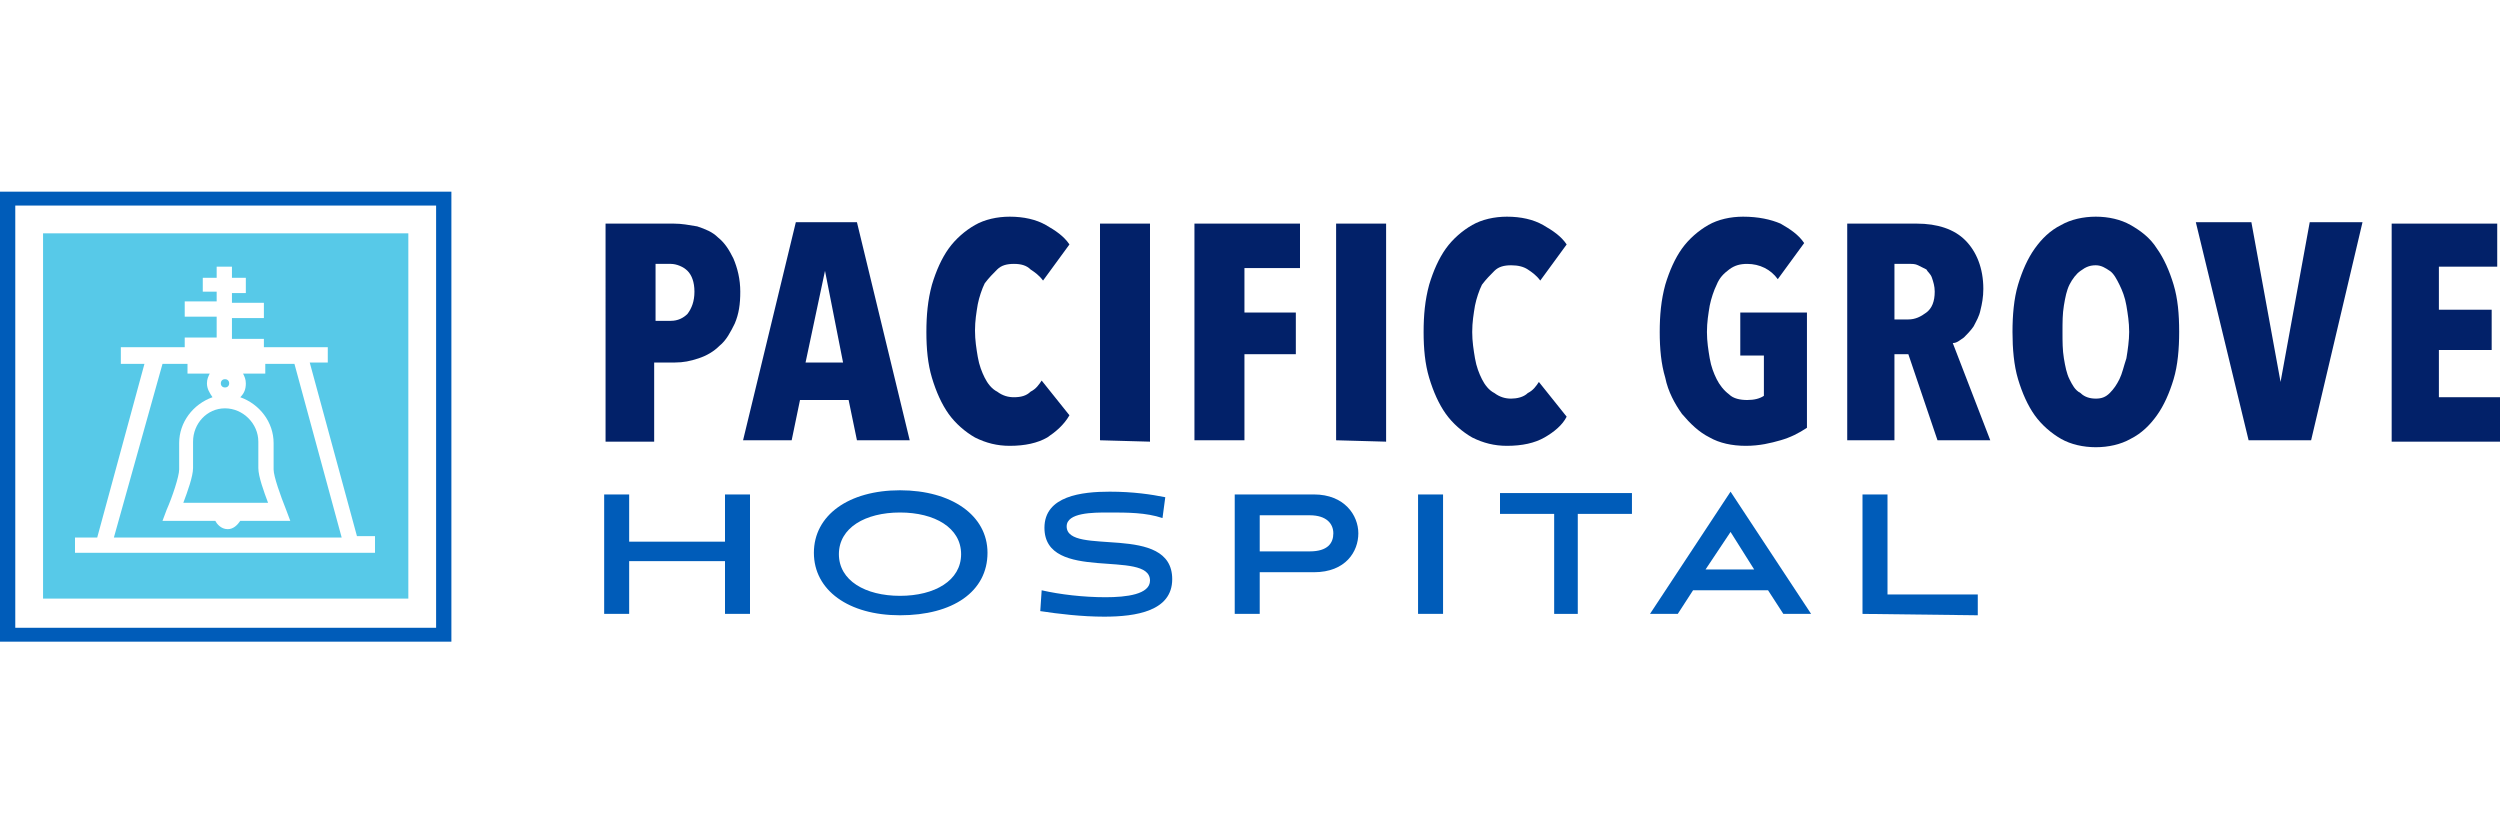 <?xml version="1.0" encoding="utf-8"?>
<!-- Generator: Adobe Illustrator 21.0.0, SVG Export Plug-In . SVG Version: 6.00 Build 0)  -->
<svg version="1.1" id="Layer_1" xmlns="http://www.w3.org/2000/svg" xmlns:xlink="http://www.w3.org/1999/xlink" x="0px" y="0px"
	 viewBox="0 0 180 60" style="enable-background:new 0 0 180 60;" xml:space="preserve">
<style type="text/css">
	.st0{fill:#022169;}
	.st1{fill:#005CB9;}
	.st2{fill:#57C9E8;}
</style>
<g>
	<g>
		<g>
			<path class="st0" d="M53.3,21c0,0.9-0.1,1.6-0.4,2.3c-0.3,0.6-0.6,1.2-1.1,1.6c-0.4,0.4-0.9,0.7-1.5,0.9
				c-0.6,0.2-1.1,0.3-1.7,0.3h-1.5v5.7h-3.5V16.1h4.9c0.6,0,1.1,0.1,1.7,0.2c0.6,0.2,1.1,0.4,1.5,0.8c0.5,0.4,0.8,0.9,1.1,1.5
				C53.1,19.3,53.3,20.1,53.3,21z M50,21c0-0.7-0.2-1.2-0.5-1.5S48.7,19,48.3,19h-1.1v4.1h1.1c0.5,0,0.9-0.2,1.2-0.5
				C49.8,22.2,50,21.7,50,21z"/>
			<path class="st0" d="M61.7,31.7l-0.6-2.9h-3.5L57,31.7h-3.5L57.3,16h4.4l3.8,15.7H61.7z M59.4,19.5L59.4,19.5L58,26.1h2.7
				L59.4,19.5z"/>
			<path class="st0" d="M75.4,31.5c-0.7,0.4-1.6,0.6-2.7,0.6c-0.9,0-1.7-0.2-2.5-0.6c-0.7-0.4-1.4-1-1.9-1.7s-0.9-1.6-1.2-2.6
				c-0.3-1-0.4-2.1-0.4-3.3c0-1.2,0.1-2.3,0.4-3.4c0.3-1,0.7-1.9,1.2-2.6s1.2-1.3,1.9-1.7c0.7-0.4,1.6-0.6,2.5-0.6
				c1,0,1.9,0.2,2.6,0.6c0.7,0.4,1.3,0.8,1.7,1.4l-1.9,2.6c-0.3-0.4-0.6-0.6-0.9-0.8C73.9,19.1,73.5,19,73,19s-0.9,0.1-1.2,0.4
				c-0.3,0.3-0.6,0.6-0.9,1c-0.2,0.4-0.4,1-0.5,1.5c-0.1,0.6-0.2,1.2-0.2,1.9c0,0.7,0.1,1.3,0.2,1.9s0.3,1.1,0.5,1.5s0.5,0.8,0.9,1
				c0.4,0.3,0.8,0.4,1.2,0.4c0.5,0,0.9-0.1,1.2-0.4c0.4-0.2,0.6-0.5,0.8-0.8l2,2.5C76.6,30.6,76,31.1,75.4,31.5z"/>
			<path class="st0" d="M79.2,31.7V16.1h3.6v15.7L79.2,31.7L79.2,31.7z"/>
			<path class="st0" d="M89.6,19.3v3.2h3.7v3h-3.7v6.2H86V16.1h7.6v3.2C93.6,19.3,89.6,19.3,89.6,19.3z"/>
			<path class="st0" d="M96.2,31.7V16.1h3.6v15.7L96.2,31.7L96.2,31.7z"/>
			<path class="st0" d="M111.2,31.5c-0.7,0.4-1.6,0.6-2.7,0.6c-0.9,0-1.7-0.2-2.5-0.6c-0.7-0.4-1.4-1-1.9-1.7s-0.9-1.6-1.2-2.6
				c-0.3-1-0.4-2.1-0.4-3.3c0-1.2,0.1-2.3,0.4-3.4c0.3-1,0.7-1.9,1.2-2.6s1.2-1.3,1.9-1.7c0.7-0.4,1.6-0.6,2.5-0.6
				c1,0,1.9,0.2,2.6,0.6c0.7,0.4,1.3,0.8,1.7,1.4l-1.9,2.6c-0.3-0.4-0.6-0.6-0.9-0.8c-0.3-0.2-0.7-0.3-1.2-0.3s-0.9,0.1-1.2,0.4
				c-0.3,0.3-0.6,0.6-0.9,1c-0.2,0.4-0.4,1-0.5,1.5c-0.1,0.6-0.2,1.2-0.2,1.9c0,0.7,0.1,1.3,0.2,1.9s0.3,1.1,0.5,1.5s0.5,0.8,0.9,1
				c0.4,0.3,0.8,0.4,1.2,0.4s0.9-0.1,1.2-0.4c0.4-0.2,0.6-0.5,0.8-0.8l2,2.5C112.5,30.6,111.9,31.1,111.2,31.5z"/>
			<path class="st0" d="M128.2,31.7c-0.7,0.2-1.5,0.4-2.5,0.4s-1.9-0.2-2.6-0.6c-0.8-0.4-1.4-1-2-1.7c-0.5-0.7-1-1.6-1.2-2.6
				c-0.3-1-0.4-2.1-0.4-3.3c0-1.2,0.1-2.3,0.4-3.4c0.3-1,0.7-1.9,1.2-2.6s1.2-1.3,1.9-1.7c0.7-0.4,1.6-0.6,2.5-0.6
				c1.1,0,2,0.2,2.7,0.5c0.7,0.4,1.3,0.8,1.7,1.4l-1.9,2.6c-0.5-0.7-1.3-1.1-2.2-1.1c-0.5,0-0.9,0.1-1.3,0.4s-0.7,0.6-0.9,1.1
				c-0.2,0.4-0.4,1-0.5,1.5c-0.1,0.6-0.2,1.2-0.2,1.9c0,0.7,0.1,1.3,0.2,1.9s0.3,1.1,0.5,1.5s0.5,0.8,0.9,1.1
				c0.3,0.3,0.8,0.4,1.3,0.4s0.9-0.1,1.2-0.3v-2.9h-1.7v-3.1h4.8v8.3C129.5,31.2,128.9,31.5,128.2,31.7z"/>
			<path class="st0" d="M139.5,31.7l-2.1-6.2h-1v6.2H133V16.1h5c1.5,0,2.7,0.4,3.5,1.2c0.8,0.8,1.3,2,1.3,3.5c0,0.6-0.1,1.1-0.2,1.5
				c-0.1,0.5-0.3,0.8-0.5,1.2c-0.2,0.3-0.5,0.6-0.7,0.8c-0.3,0.2-0.5,0.4-0.8,0.4l2.7,7H139.5z M139.3,21c0-0.4-0.1-0.7-0.2-1
				c-0.1-0.3-0.3-0.4-0.4-0.6c-0.2-0.1-0.4-0.2-0.6-0.3c-0.2-0.1-0.4-0.1-0.6-0.1h-1.1v4h1c0.5,0,0.9-0.2,1.3-0.5
				S139.3,21.7,139.3,21z"/>
			<path class="st0" d="M156.9,23.9c0,1.2-0.1,2.4-0.4,3.4c-0.3,1-0.7,1.9-1.2,2.6s-1.1,1.3-1.9,1.7c-0.7,0.4-1.6,0.6-2.5,0.6
				s-1.8-0.2-2.5-0.6s-1.4-1-1.9-1.7s-0.9-1.6-1.2-2.6s-0.4-2.2-0.4-3.4c0-1.2,0.1-2.4,0.4-3.4c0.3-1,0.7-1.9,1.2-2.6
				s1.1-1.3,1.9-1.7c0.7-0.4,1.6-0.6,2.5-0.6s1.8,0.2,2.5,0.6c0.7,0.4,1.4,0.9,1.9,1.7c0.5,0.7,0.9,1.6,1.2,2.6
				S156.9,22.6,156.9,23.9z M153.3,23.9c0-0.7-0.1-1.3-0.2-1.9c-0.1-0.6-0.3-1.1-0.5-1.5s-0.4-0.8-0.7-1s-0.6-0.4-1-0.4
				s-0.7,0.1-1.1,0.4c-0.3,0.2-0.6,0.6-0.8,1s-0.3,0.9-0.4,1.5c-0.1,0.6-0.1,1.2-0.1,1.9c0,0.7,0,1.3,0.1,1.9s0.2,1.1,0.4,1.5
				s0.4,0.8,0.8,1c0.3,0.3,0.7,0.4,1.1,0.4c0.4,0,0.7-0.1,1-0.4s0.5-0.6,0.7-1s0.3-0.9,0.5-1.5C153.2,25.2,153.3,24.5,153.3,23.9z"
				/>
			<path class="st0" d="M166.4,31.7h-4.5L158.1,16h4l2.1,11.5l0,0l2.1-11.5h3.8L166.4,31.7z"/>
			<path class="st0" d="M172.2,31.7V16.1h7.6v3.1h-4.2v3.1h3.8v2.9h-3.8v3.4h4.4v3.2h-7.8V31.7z"/>
		</g>
		<g>
			<path class="st1" d="M52.2,44.2v-3.8h-6.9v3.8h-1.8v-8.6h1.8V39h6.9v-3.4H54v8.6C54,44.2,52.2,44.2,52.2,44.2z"/>
			<path class="st1" d="M64.8,44.3c-3.7,0-6.2-1.8-6.2-4.5s2.5-4.5,6.2-4.5c3.7,0,6.3,1.8,6.3,4.5C71.1,42.6,68.6,44.3,64.8,44.3z
				 M64.8,36.9c-2.5,0-4.4,1.1-4.4,3s1.9,3,4.4,3s4.4-1.1,4.4-3C69.2,38,67.3,36.9,64.8,36.9z"/>
			<path class="st1" d="M83.7,37.3c-1.2-0.4-2.5-0.4-3.9-0.4c-1.1,0-3,0-3,1c0,2.2,7.6-0.3,7.6,3.8c0,2.3-2.6,2.7-4.9,2.7
				c-1.6,0-3.3-0.2-4.6-0.4l0.1-1.5c1.3,0.3,3,0.5,4.6,0.5c1.5,0,3.2-0.2,3.2-1.2c0-2.3-7.6,0.2-7.6-3.8c0-2.3,2.7-2.6,4.7-2.6
				c1.7,0,3,0.2,4,0.4L83.7,37.3z"/>
			<path class="st1" d="M90.7,41.2v3h-1.8v-8.6h5.7c2.2,0,3.2,1.5,3.2,2.8s-0.9,2.8-3.2,2.8C94.6,41.2,90.7,41.2,90.7,41.2z
				 M90.7,37.1v2.6h3.6c1.3,0,1.7-0.6,1.7-1.3s-0.5-1.3-1.7-1.3H90.7z"/>
			<path class="st1" d="M102.1,44.2v-8.6h1.8v8.6C103.9,44.2,102.1,44.2,102.1,44.2z"/>
			<path class="st1" d="M111.9,44.2V37H108v-1.5h9.5V37h-3.9v7.2H111.9z"/>
			<path class="st1" d="M127.3,42.5h-5.4l-1.1,1.7h-2l5.8-8.8l5.8,8.8h-2L127.3,42.5z M122.8,41h3.5l-1.7-2.7L122.8,41z"/>
			<path class="st1" d="M134.1,44.2v-8.6h1.8v7.2h6.5v1.5L134.1,44.2L134.1,44.2z"/>
		</g>
	</g>
	<g>
		<circle class="st2" cx="16.2" cy="27.6" r="0.3"/>
		<path class="st2" d="M13.9,31.8v1.9c0,0.6-0.4,1.7-0.7,2.5h6.1c-0.3-0.8-0.7-1.9-0.7-2.5v-1.9c0-1.3-1.1-2.4-2.4-2.4
			S13.9,30.5,13.9,31.8z"/>
		<path class="st2" d="M19.1,26.2v0.7h-1.6c0.1,0.2,0.2,0.4,0.2,0.7c0,0.4-0.1,0.7-0.4,1c1.4,0.5,2.4,1.8,2.4,3.3v1.9
			c0,0.5,0.5,1.9,0.9,2.9l0.3,0.8h-0.8h-2.8c-0.2,0.3-0.5,0.6-0.9,0.6c-0.5,0-0.8-0.4-0.9-0.6h-3.8l0.3-0.8c0.4-0.9,0.9-2.4,0.9-2.9
			v-1.9c0-1.5,1-2.8,2.4-3.3c-0.2-0.3-0.4-0.6-0.4-1c0-0.3,0.1-0.5,0.2-0.7h-1.6v-0.7h-1.8L8.2,38.7h16.4l-3.4-12.5H19.1z"/>
		<path class="st2" d="M3.1,16.8v26.3h26.3V16.8H3.1z M27.1,39.8H5.4v-1.1H7l3.4-12.5H8.7V25h4.6v-0.7h2.3v-1.5h-2.3v-1.1h2.3V21h-1
			v-1h1v-0.8h1.1V20h1v1.1h-1v0.7H19v1.1h-2.3v1.5H19V25h4.6v1.1h-1.3l3.4,12.5H27v1.2H27.1z"/>
		<path class="st1" d="M32.5,46.2H0V13.8h32.5V46.2z M1.1,45.2h30.3V14.8H1.1V45.2z"/>
	</g>
</g>
</svg>
